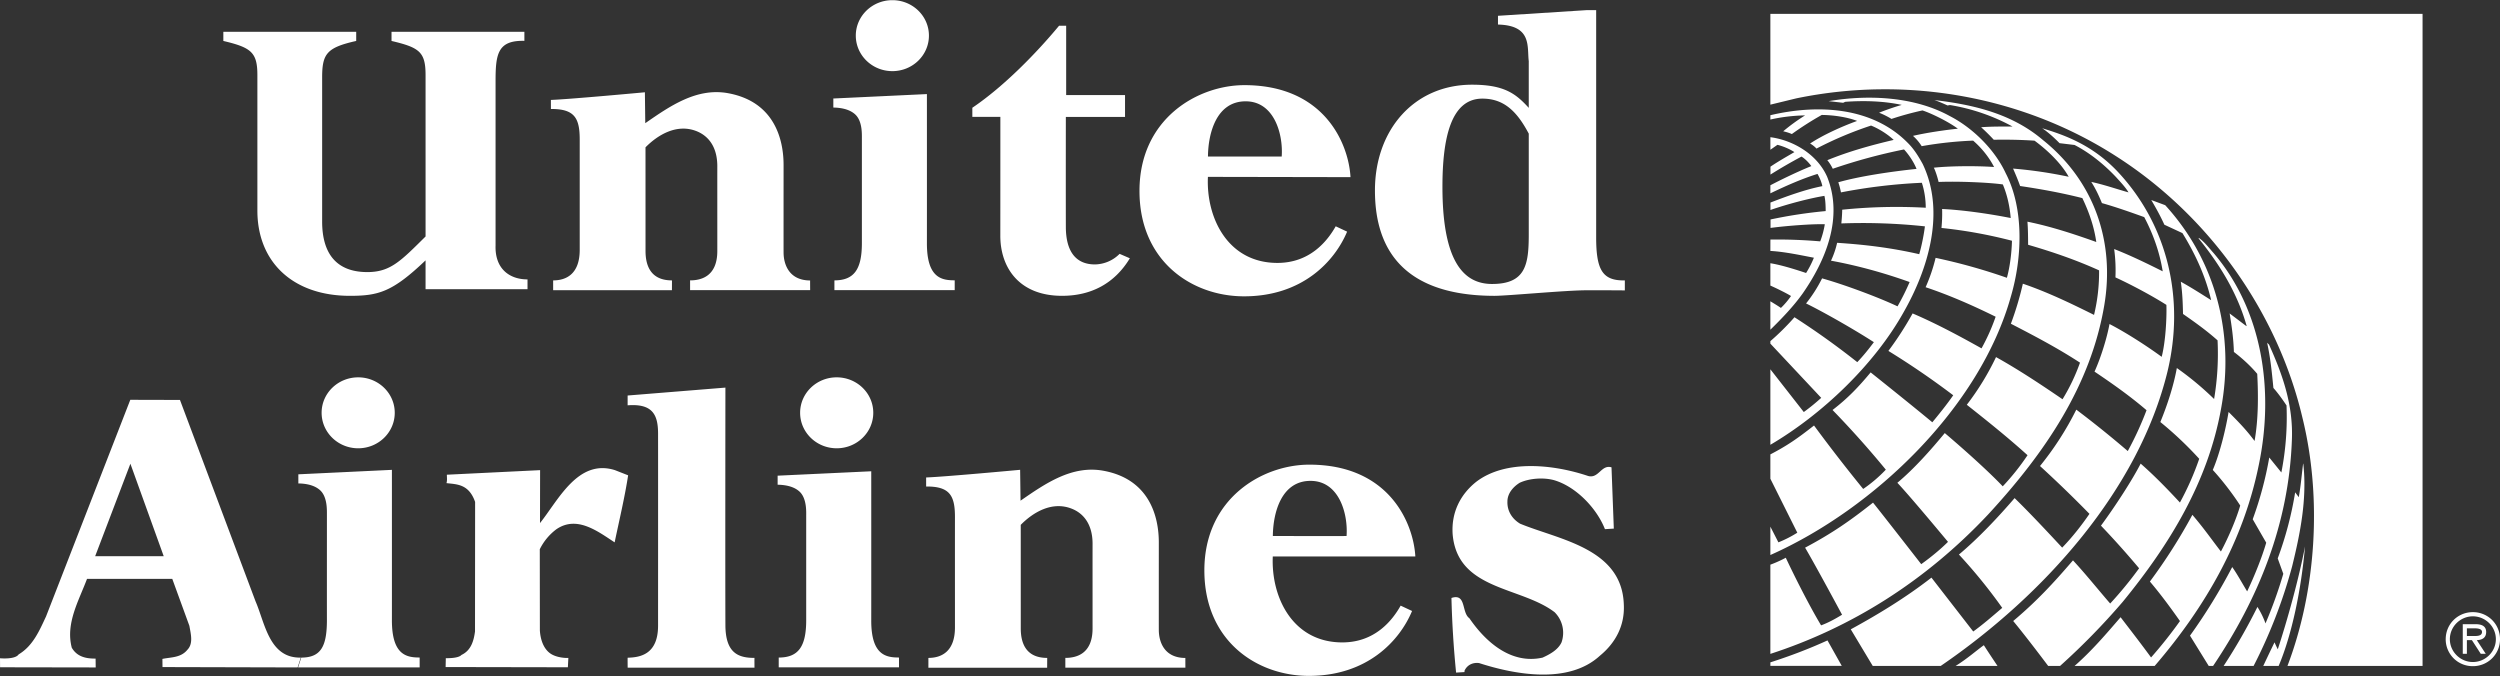 <svg width="1250" height="338" fill="none" xmlns="http://www.w3.org/2000/svg"><rect width="100%" height="100%" fill="#333333" stroke="none"/><g clip-path="url(#a)" fill="#fff"><path d="M798.083 118.656c0 16.252 3.114 21.785 14.338 21.543v5.018s-.652-.084-18.861-.084c-10.824 0-39.994 2.809-46.442 2.787-50.324-.115-59.644-28.749-59.644-52.732 0-30.17 19.502-52.839 48.577-52.839 16.2 0 21.944 4.576 28.329 11.582V30.59c-.894-7.248 1.725-17.893-15.39-18.314V7.899l44.507-2.84h4.586v113.597zM764.38 66.828c-5.712-10.782-12.129-17.515-23.206-17.515-15.736 0-19.955 19.787-19.955 44.076 0 35.839 9.689 48.599 24.805 48.599 16.851 0 18.356-9.741 18.356-24.878V66.828zM622.381 42.57c39.847.095 51.954 29.318 52.87 46.001l-71.289-.137c-.947 20.345 9.856 42.971 34.671 43.024 16.421.031 25.099-11.014 29.223-18.314l5.701 2.682c-6.217 14.854-22.459 32.473-51.828 32.336-25.92-.115-52.06-17.63-51.986-52.827.052-36.06 29.17-52.828 52.638-52.764zm.442 8.09c-14.506 0-18.735 15.716-18.84 27.592 0 0 36.922.031 36.87 0 .789-10.95-3.619-27.592-18.03-27.592zm32.452 189.777c-14.506-.021-18.735 15.705-18.851 27.571 0 0 36.923.042 36.86 0 .799-10.919-3.609-27.571-18.009-27.571zm-.547-8.11c39.836.021 52.007 29.233 52.943 45.906h-71.278c-.905 20.354 9.93 42.971 34.755 42.971 16.41 0 25.078-11.087 29.18-18.388l5.702 2.672c-6.175 14.864-22.385 32.525-51.755 32.452-25.919-.074-52.091-17.525-52.091-52.744 0-36.059 29.075-52.89 52.544-52.869zM463.067 238.733c9.32-.326 47-3.829 47-3.829l.2 15.442c12.476-8.636 25.751-17.851 41.456-14.969 23.227 4.271 27.729 23.248 27.687 35.997 0 0-.021 38.879 0 43.718.042 5.88 2.746 13.875 13.275 13.885-.021-.01.011 4.86.011 4.86h-60.023v-4.891c5.544.021 13.57-2.03 13.612-14.59.01-7.069-.021-33.283 0-42.466.01-9.184-4.05-15.053-10.477-17.568-9.752-3.829-19.208 1.778-25.436 8.111l.011 51.775c0 5.891 1.599 14.759 13.222 14.748l-.031 4.913h-59.381s.021-3.366 0-4.913c6.659.011 13.254-3.303 13.286-15.137 0 0-.021-48.914 0-55.152.031-10.866-2.577-15.505-14.401-15.411-.011.105-.011-4.512-.011-4.523zm-312.663 90.066c-15.831.368-17.924-17.315-22.626-28.118L89.982 199.97l-24.836-.064-42.13 108.328c-3.24 6.9-6.469 14.684-13.685 18.955-1.778 2.683-9.33 1.946-9.33 1.946l.031 4.502 47.82.085-.052-4.429c-4.608.042-9.225-.799-11.908-5.438-3.187-12.15 3.535-23.511 7.616-34.409h42.634l8.553 23.479c.694 3.997 2.05 8.847-1 11.96-3.26 4.029-8.089 3.651-12.486 4.566l.042 4.081 67.565.179M47.579 278.106l17.62-46.242 16.662 46.242H47.58zm175.324 50.977s6.175.252 7.826-1.61c4.818-2.251 6.154-7.079 6.775-11.739l.052-64.767c-3.156-9.089-9.257-8.773-14.316-9.404.42-1.336.199-2.862.189-4.208l46.621-2.283-.053 26.467c9.131-11.372 18.935-32.294 37.449-26.477l6.617 2.598c-1.663 10.877-4.429 22.427-6.743 33.525-8.395-5.47-18.798-13.57-29.065-6.606a27.859 27.859 0 0 0-8.363 10.046l.042 40.604c.348 5.533 2.43 10.277 6.449 12.223 3.597 1.746 7.794 1.525 7.794 1.525l-.242 4.66-61.127-.115.095-4.439z"/><path d="M150.625 328.798c9.793-.021 12.834-5.512 12.834-18.85-.022-.158 0-52.238 0-52.238-.032-2.209.389-9.152-3.43-12.613-2.861-2.588-7.1-3.324-10.856-3.377v-4.565l46.779-2.23s.021 75.349 0 75.17c-.031 17.588 7.501 18.661 13.875 18.661v4.955h-60.79m164.794-4.849c6.017-.158 15.2-1.484 15.2-16.011 0-3.965.032-84.09 0-96.166-.021-9.426-2.861-14.969-15.221-14.023v-4.902l48.893-3.955s-.116 96.03 0 118.868c.084 13.738 6.312 16.304 14.538 16.273-.042.031 0 4.902 0 4.902h-63.41s-.063-5.007 0-4.986zm75.528-.085c9.793-.01 13.749-5.449 13.738-18.703v-51.86c-.011-2.188.4-9.067-3.429-12.496-2.851-2.557-7.101-3.303-10.856-3.356v-4.523l46.81-2.199s.022 60.391 0 74.582c-.042 17.472 7.511 18.545 13.875 18.534v4.913l-60.138.01v-4.902zm28.98-104.634c10.109 0 18.293-7.942 18.293-17.746 0-9.794-8.184-17.725-18.293-17.725-10.098 0-18.282 7.931-18.282 17.725 0 9.793 8.184 17.746 18.282 17.746zM179.101 224.143c10.087 0 18.271-7.942 18.271-17.746 0-9.794-8.184-17.725-18.271-17.725-10.099 0-18.293 7.931-18.293 17.725.01 9.793 8.194 17.746 18.293 17.746zm546.621 74.844c7.531-2.504 4.944 7.29 8.973 10.141 8.32 12.16 21.07 23.152 36.585 19.681 3.545-1.599 7.732-3.85 9.489-7.637a14.521 14.521 0 0 0-3.472-15.074c-16.988-12.949-48.504-10.898-50.965-38.879-.758-10.656 3.597-19.787 11.76-26.298 14.99-11.477 39.227-8.573 55.942-2.935 5.333 1.494 6.595-5.849 11.718-4.323l1.157 30.642-4.439.274c-4.092-10.425-14.39-21.207-25.309-24.458-5.334-1.504-12.434-.999-17.315 1.263-3.303 2.051-6.154 5.386-6.133 9.383-.178 4.681 2.304 8.647 6.312 11.066 19.397 8.037 50.966 12.213 51.881 40.404.536 10.425-4.05 19.145-11.982 25.646-15.652 14.359-42.34 9.478-60.38 3.65-3.103-.42-5.985.937-7.29 3.84v.663l-4.208.263a504.484 504.484 0 0 1-2.324-37.312zM1211.28 6.92v326.044h-67.55c14.27-37.459 17.49-83.775 7.42-124.39-12.2-51.607-45.98-100.658-93.85-130.933-45.21-28.79-102.648-40.13-159.126-28.465l-12.991 3.156V6.921h326.097zM974.943 58.056c-17.325-9.573-40.152-10.95-60.612-7.48l7.238.821 1.031-.484c9.477-.694 19.439-.379 28.275 1.547-2.893.81-7.847 2.461-11.34 3.913 1.947.725 4.461 1.998 6.196 3.092a152.853 152.853 0 0 1 15.485-4.25c3.408 1.053 12.234 5.102 17.714 9.131-6.48.674-15.327 1.946-22.438 3.587a24.456 24.456 0 0 1 4.355 5.155 189.086 189.086 0 0 1 25.709-2.777c4.429 3.829 8.027 8.425 10.488 13.19-9.572-.662-22.343-.483-30.137.348.778 1.42 1.904 4.965 2.387 7.132 9.678-.42 25.51.273 32.126 1.241 2.18 5.25 3.44 10.867 3.93 16.789-11.093-2.199-24.116-4.029-34.299-4.513.116 3.272-.021 6.406-.315 9.488 12.107 1.242 23.857 3.43 35.244 6.386-.14 5.785-.98 12.97-2.54 18.524a289.372 289.372 0 0 0-35.639-9.972 84.553 84.553 0 0 1-4.997 14.685c11.929 3.976 23.721 9.172 35.019 14.758a100.88 100.88 0 0 1-7.059 15.81c-11.308-6.322-22.932-12.549-34.461-17.461a163.867 163.867 0 0 1-12.107 18.745 405.928 405.928 0 0 1 32.42 22.174c-3.177 4.618-7.69 10.183-10.456 13.507-10.088-8.405-30.832-24.941-30.832-24.941-6.154 7.384-11.361 12.875-19.061 18.798a481.673 481.673 0 0 1 26.645 29.832 69.895 69.895 0 0 1-11.318 9.646 833.555 833.555 0 0 1-24.584-31.726c-8.3 6.512-13.37 10.046-21.827 14.443v12.171l13.475 26.982a58.638 58.638 0 0 1-9.457 4.828l-4.018-7.847v14.18c51.996-23.111 104.876-74.013 120.277-129.334 5.63-19.092 6.64-43.707-2.58-61.517-5.405-11.707-16.355-22.637-27.937-28.601zm-7.742-8.016c2.262.726 4.429 1.746 6.585 2.693l1.22-.21a98.708 98.708 0 0 1 31.234 10.73c-5.17.03-10.521-.043-15.676.367a98.827 98.827 0 0 1 6.322 6.26 241.17 241.17 0 0 1 20.374.452c6.6 4.849 13.33 11.36 17.09 18.05a221.725 221.725 0 0 0-27.82-4.091c1.24 2.819 2.47 5.733 3.53 8.72 10.52 1.546 20.96 3.46 31.11 6.038 3.33 6.932 5.89 14.254 6.97 21.954-11.19-3.998-22.67-7.774-34.42-10.162.3 3.756.31 7.7.34 11.55 12.14 3.524 23.99 7.585 35.48 12.792a90.76 90.76 0 0 1-2.52 22.269c-11.58-5.765-23.34-11.434-35.59-15.6a156.944 156.944 0 0 1-5.99 20.018c11.76 6.07 23.45 12.202 34.56 19.461a97.017 97.017 0 0 1-8.73 18.292c-10.93-7.458-21.86-14.726-33.258-21.08a132.674 132.674 0 0 1-14.611 23.847c10.172 8.037 20.559 16.336 30.369 25.215a118.563 118.563 0 0 1-12.4 15.558c-7.166-7.532-19.074-18.22-28.983-26.625-7.027 8.51-15.347 17.883-23.71 24.857 6.374 6.701 25.319 29.538 25.319 29.538-3.797 3.777-8.499 7.648-13.38 11.151 0 0-19.303-24.815-24.099-30.769-11.424 9.068-20.597 15.421-33.967 22.522 5.344 9.046 18.482 33.524 18.482 33.524-3.376 2.083-6.942 4.029-10.487 5.323-6.186-10.319-13.654-25.278-17.652-33.819-3.839 2.114-7.71 3.471-7.71 3.471v44.612c40.32-13.075 77.453-36.239 108.926-69.753 28.661-31.053 51.311-64.598 58.051-104.666 5.37-31.968-5.21-62.042-30.57-82.408-15.38-13.149-34.465-17.756-54.389-20.08zm-13.412 21.302c-17.662-17.883-44.77-19.356-68.606-13.739v2.167a85.834 85.834 0 0 1 17.356-2.072 96.393 96.393 0 0 0-10.94 7.942c1.442.316 2.977.789 4.324 1.378 4.8-3.453 9.786-6.638 14.937-9.54 5.628.02 12.928 1.083 17.704 2.987-7.847 2.83-17.367 7.184-23.511 11.297a13.657 13.657 0 0 1 3.198 2.525 181.853 181.853 0 0 1 27.277-11.508c4.197 1.672 8.71 4.67 11.308 7.174-11.35 2.682-22.238 5.68-33.188 10.14 1.083 1.231 2.188 3.125 2.735 4.292a280.588 280.588 0 0 1 35.628-9.667c2.22 2.377 4.86 6.196 6.249 9.73-13.412 1.41-28.791 3.745-39.111 6.69.621 1.757 1.01 3.44 1.336 5.06a275.839 275.839 0 0 1 40.447-4.807c1.262 3.934 1.925 8.163 1.946 12.476a266.82 266.82 0 0 0-41.783.989c.011 1.63-.21 4.849-.431 6.858a292.099 292.099 0 0 1 41.793 1.462c-.516 4.071-1.525 9.363-2.84 13.917-14.075-3.208-26.908-4.765-41.057-5.69a43.077 43.077 0 0 1-3.061 8.941c13.265 2.43 26.53 6.101 39.311 10.677-1.768 4.155-3.808 8.205-6.039 12.15-9.583-4.534-26.571-10.856-37.732-13.991a70.02 70.02 0 0 1-8.005 12.549c8.026 3.903 23.405 12.581 33.903 19.356-2.514 3.387-5.322 6.879-8.299 9.993a393.086 393.086 0 0 0-31.4-22.458c-3.535 4.039-7.942 8.436-12.055 11.939v1.262l25.425 27.108a103.818 103.818 0 0 1-8.71 7.09l-16.715-21.375v37.754c25.835-15.18 52.007-40.037 66.702-66.429 12.003-21.102 21.06-49.704 9.467-73.971-2.082-3.745-4.26-7.406-7.563-10.656zm75.981.241 7.51.905c7.53 3.903 14.41 9.404 20.64 15.958 2.28 2.524 4.73 5.039 6.34 7.752-6.2-1.746-12.23-3.87-18.63-5.249 2.17 3.377 3.73 6.701 5.33 10.593 7.14 2.02 14.21 4.523 21.16 7.017 4.45 8.425 7.7 17.535 9.24 27.108-7.99-3.998-15.99-7.9-24.28-11.151.64 4.692.84 9.531.64 14.18 9.05 4.166 19.2 9.741 25.48 13.749.21 6.648-.41 18.429-2.36 25.972-7.23-5.291-17.67-12.066-26.1-16.41-1.15 6.501-4.22 16.652-7.48 23.805 8.86 5.964 17.61 12.097 26.01 19.292a163.004 163.004 0 0 1-9.38 20.428 523.068 523.068 0 0 0-25.74-20.712 152.116 152.116 0 0 1-18.15 28.192 615.138 615.138 0 0 1 24.73 23.92c-3.98 5.786-8.43 11.498-13.64 16.884-7.74-8.311-15.67-16.831-23.78-24.763-8.404 9.71-17.892 19.861-27.843 28.223a263.06 263.06 0 0 1 21.653 26.656c-4.938 4.218-9.546 8.226-14.5 11.824l-20.892-26.94c-12.907 10.025-26.582 18.346-40.341 25.846l10.982 18.303h33.998c51.933-35.502 98.893-88.182 113.333-146.995 8.74-36.008.44-72.815-24.37-99.618-13.21-14.264-27.9-19.06-38.25-22.237 2.64 1.746 5.71 4.428 8.69 7.468zm-144.577-2.987v6.28l3.524-2.462c2.914.716 6.259 2.157 8.479 3.64-4.04 2.367-8.205 4.734-11.971 7.28v3.955a246.483 246.483 0 0 1 15.537-9.005c1.893 1.2 3.597 2.977 4.912 4.765-6.743 2.683-16.126 7.27-20.491 9.594v4.029c7.468-3.608 15.726-7.28 23.573-9.71 1.031 1.789 2.02 4.05 2.42 6.112-8.353 1.61-18.03 5.134-25.951 8.205v3.713c8.342-2.903 19.629-5.87 26.982-7.058.568 2.388.61 5.418.631 7.606a236.438 236.438 0 0 0-27.571 4.197v4.228c8.026-1.083 21.343-2.061 27.139-1.84a43.653 43.653 0 0 1-2.303 8.562 246.143 246.143 0 0 0-24.889-.904c-.031 0-.031 5.648-.031 5.68 7.332.421 15.326 2.177 21.764 3.398a48.146 48.146 0 0 1-3.903 7.637c-5.028-1.684-12.37-4.008-17.861-4.881v11.171c3.524 1.557 8.594 4.103 10.319 5.218a38.257 38.257 0 0 1-5.039 5.954c-2.324-1.578-5.291-3.314-5.291-3.314l.011 14.211c5.88-5.743 11.655-11.792 16.22-18.208 11.372-16.4 20.376-37.67 12.192-58.203-4.944-11.245-16.936-18.325-28.402-19.85zm190.437 31.41c2.38 4.019 4.65 8.142 6.55 12.35l9.04 4.197c6.44 10.467 11.56 21.533 14.35 33.525-4.99-3.145-10.08-6.417-15.17-9.215.79 5.449.99 10.372 1.11 16.116 5.75 4.007 11.73 8.236 17.27 13.201.48 9.81-.1 19.642-1.73 29.328a150.467 150.467 0 0 0-18.63-15.495c-1.55 8.594-4.66 18.303-8.25 27.003a179.693 179.693 0 0 1 19.44 18.387 140.551 140.551 0 0 1-9.65 21.859c-6.15-6.637-12.9-13.59-19.63-19.45-4.12 8.048-12.48 21.018-19.85 31.022a438.171 438.171 0 0 1 19.07 21.311 193.95 193.95 0 0 1-14.46 17.62c-6.24-7.206-12.09-14.569-18.6-21.585-9.84 11.455-18.1 20.407-29.89 30.327 6.98 8.426 17.48 22.458 17.48 22.458h5.96a345.794 345.794 0 0 0 31.26-31.968c23.79-29.043 42.59-60.149 49.16-96.261 7.13-37.89-2.83-74.76-27.86-102.142l-6.97-2.588zm23.78 18.946-.1.273c10.88 13.37 19.48 27.708 23.99 43.644l-.09.2-8.39-6.343c1.06 6.469 1.91 12.465 2.13 19.25 3.95 2.998 8.28 6.89 11.67 10.961.57 11.014.57 22.722-1.34 33.557-3.74-5.05-7.1-8.637-12.99-14.517-1.3 7.995-4.27 20.565-7.9 29.002 5.13 5.575 10.42 12.633 13.72 17.798-1.93 6.617-5.67 15.516-9.65 22.974-4.74-6.091-8.08-11.066-14.27-18.335a273.478 273.478 0 0 1-21.24 33.357c5.39 6.364 10.3 13.012 15.03 19.755a219.929 219.929 0 0 1-14.45 18.198c-4.92-6.743-10.13-13.465-15.23-20.113-7.15 8.289-14.33 16.747-23.02 24.363h40.05c25.76-29.917 44.46-63.01 52.05-100.427 7.89-37.712 1.67-77.611-22.61-106.055-2.27-2.514-4.63-5.681-7.36-7.542zm34.16 52.417c1.54 7.216 2.22 13.17 3.13 22.616 2.98 3.272 6.56 8.742 6.56 8.742a143.18 143.18 0 0 1-2.58 33.503l-6.05-7.479a179.075 179.075 0 0 1-8.27 30.874l6.75 11.719c-1.99 6.963-5.84 16.62-9.54 24.352-2.5-4.082-4.9-8.563-7.46-12.171a283.147 283.147 0 0 1-21.11 34.303l9.37 15.148h2.17c22.65-33.651 37.84-70.742 39.4-112.924.76-17.672-4.77-33.031-11.42-47.747l-.95-.936zm17.98 60.496c-.73 5.638-1.17 11.35-2.17 16.736l-1.8-2.43a176.151 176.151 0 0 1-8.72 33.03l2.79 7.701a221.375 221.375 0 0 1-8.9 24.804 40.955 40.955 0 0 0-4.03-8.237 286.205 286.205 0 0 1-16.91 29.507l14.99-.011a251.964 251.964 0 0 0 19.29-49.893c3.96-16.168 7.52-33.472 5.56-51.207h-.1zm.97 41.319c-3.17 16.484-8.85 36.891-13.63 51.46a55.767 55.767 0 0 1-1.62-3.481c-2.23 4.533-5.64 11.802-5.64 11.802h7.7c6.65-15.652 11.29-38.216 13.19-59.781zm-238.778 47.021c-9.362 4.271-18.724 7.816-28.559 10.972v1.757h35.702l-7.143-12.729zm78.179 2.388c-3.702 2.662-8.426 6.859-14.138 10.383h20.976s-4.555-6.785-6.838-10.383zm230.929-3.008c0-7.522 6-13.517 13.58-13.517 7.57 0 13.57 5.995 13.57 13.517 0 7.51-6 13.496-13.57 13.496a13.454 13.454 0 0 1-9.61-3.911 13.649 13.649 0 0 1-2.95-4.394 13.4 13.4 0 0 1-1.02-5.191zm25.08 0c0-6.375-5.3-11.424-11.5-11.424s-11.5 5.049-11.5 11.424c0 6.353 5.3 11.424 11.5 11.424s11.5-5.071 11.5-11.424zm-5.06 7.311h-2.5l-4.42-6.827h-2.51v6.827h-2.06v-14.801h6.44c2.66 0 5.26.736 5.26 3.903 0 2.914-2.04 3.997-4.68 4.071l4.47 6.827zm-6.92-8.91c1.83 0 5.05.347 5.05-2.009 0-1.515-2-1.81-3.6-1.81h-3.96v3.819h2.51zM417.203 140.189c9.794-.021 13.759-5.449 13.738-18.714V69.636c-.021-2.198.4-9.078-3.429-12.507-2.851-2.556-7.1-3.292-10.845-3.356V49.25l46.789-2.209s.021 60.391 0 74.592c-.031 17.483 7.522 18.535 13.896 18.524v4.923h-60.149v-4.891zm28.981-104.624c10.109 0 18.282-7.953 18.282-17.757 0-9.783-8.173-17.725-18.282-17.725-10.088 0-18.283 7.942-18.283 17.725 0 9.804 8.195 17.757 18.283 17.757zm-170.738 14.4c9.32-.326 47-3.829 47-3.829l.189 15.453c12.487-8.647 25.762-17.872 41.467-14.98 23.227 4.282 27.718 23.248 27.687 35.987 0 0-.021 38.89 0 43.718.031 5.88 2.745 13.896 13.275 13.917-.021-.021.011 4.839.011 4.839h-60.034v-4.892c5.565.032 13.581-2.04 13.612-14.579.021-7.08-.021-33.294 0-42.477s-4.029-15.053-10.466-17.578c-9.762-3.808-19.208 1.8-25.436 8.121l.011 51.765c0 5.912 1.578 14.78 13.222 14.759l-.021 4.891h-59.391v-4.891c6.658.021 13.243-3.293 13.286-15.148V69.91c.031-10.877-2.578-15.505-14.401-15.41l-.011-4.535zm210.721 3.914c15.905-10.73 32.231-27.571 43.361-41.004h3.555v34.65h29.433v10.94h-29.591s-.052 34.02 0 55.016c.032 12.517 5.197 18.745 14.58 18.734a17.796 17.796 0 0 0 12.297-5.291l5.123 2.22c-7.774 12.833-19.608 18.745-33.809 18.766-21.743.042-31-14.338-30.958-30.117.021-13.433.021-59.36.021-59.36h-14.012V53.88zm-238.386 68.974c-.326 11.477 6.911 16.862 15.978 16.841v4.913h-50.976v-14.432c-16.568 15.82-23.531 17.735-37.848 17.735-28.297 0-46.243-16.705-46.243-42.645V37.647c0-11.423-2.987-13.864-17.02-17.167v-4.586h66.429v4.586c-14.727 3.303-17.03 6.406-17.03 18.272v72.015c0 15.82 6.963 25.277 22.605 25.277 11.508 0 16.684-5.501 29.107-17.809V37.647c0-11.644-2.987-13.864-17.02-17.167v-4.586h66.429v4.533c-13.223-.326-14.411 6.438-14.411 19.86v82.566z"/></g><defs><clipPath id="a"><path fill="#fff" d="M0 0h1250v338H0z"/></clipPath></defs></svg>